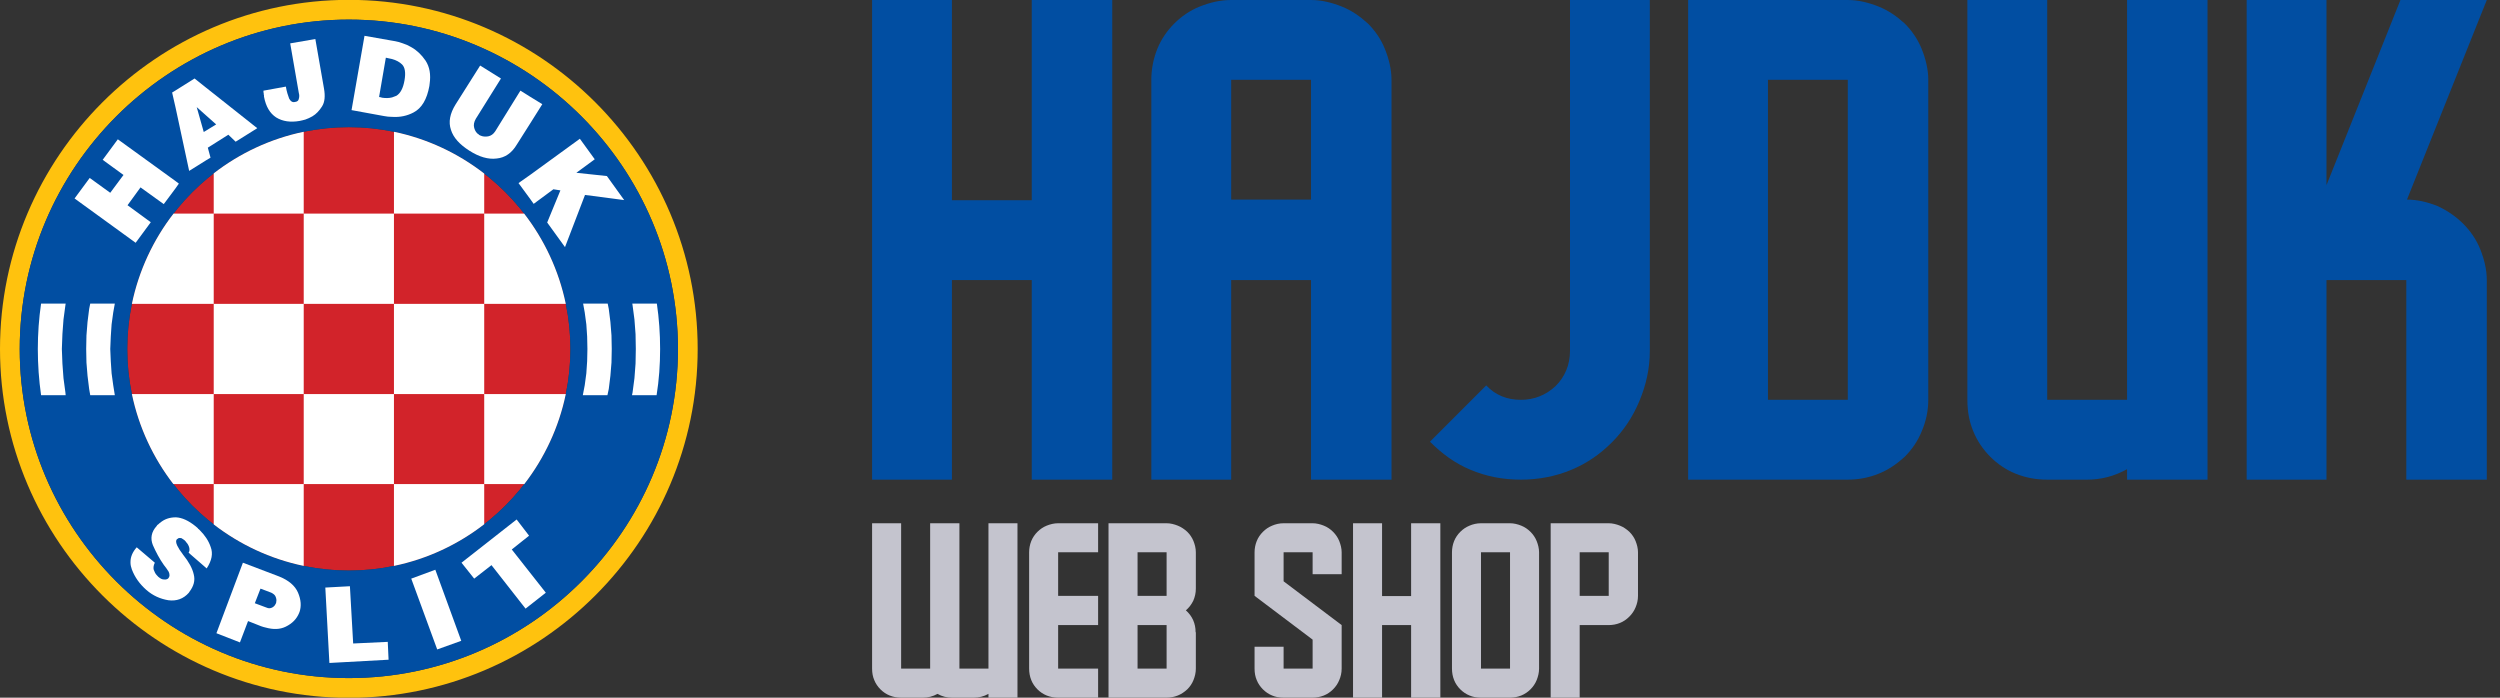 <?xml version="1.0" encoding="UTF-8"?> <svg xmlns="http://www.w3.org/2000/svg" width="86" height="24" viewBox="0 0 86 24" fill="none"><rect x="0" y="0" width="86" height="24" fill="#333333" stroke="none"/><g clip-path="url(#clip0_27_3638)"><path d="M12 19.627C7.799 19.627 4.378 16.206 4.378 12.005C4.378 7.804 7.798 4.374 12 4.374C16.201 4.374 19.622 7.804 19.622 12.005C19.622 16.206 16.201 19.627 12 19.627Z" fill="#D2232A"></path><path d="M12 -0.005C5.401 -0.005 0 5.387 0 12.005C0 18.614 5.401 24.005 12 24.005C18.609 24.005 24 18.614 24 12.005C24 5.387 18.609 -0.005 12 -0.005ZM12 23.326C5.772 23.326 0.678 18.241 0.678 12.005C0.678 5.768 5.772 0.674 12 0.674C18.237 0.674 23.322 5.768 23.322 12.005C23.322 18.242 18.237 23.326 12 23.326Z" fill="#FFC20E"></path><path d="M12 0.674C5.772 0.674 0.678 5.768 0.678 12.005C0.678 18.242 5.772 23.326 12 23.326C18.237 23.326 23.322 18.241 23.322 12.005C23.322 5.768 18.237 0.674 12 0.674ZM12 19.627C7.799 19.627 4.378 16.206 4.378 12.005C4.378 7.804 7.798 4.374 12 4.374C16.201 4.374 19.622 7.804 19.622 12.005C19.622 16.206 16.201 19.627 12 19.627Z" fill="#014EA2"></path><path d="M22.596 10.443C22.671 10.955 22.708 11.475 22.708 12.005C22.708 12.544 22.671 13.074 22.587 13.594H21.741L21.76 13.502L21.825 13.009L21.863 12.507L21.872 12.005L21.863 11.494L21.825 10.992L21.76 10.499L21.751 10.443H22.596ZM1.413 13.594C1.339 13.074 1.301 12.544 1.301 12.005C1.301 11.475 1.339 10.955 1.413 10.443H2.259L2.25 10.499L2.184 10.992L2.147 11.493L2.128 12.005L2.147 12.507L2.184 13.009L2.25 13.501L2.259 13.594L1.413 13.594ZM3.104 10.443H3.95L3.895 10.75L3.839 11.159L3.811 11.578L3.793 12.005L3.811 12.424L3.839 12.842L3.895 13.251L3.95 13.595H3.104L3.067 13.381L3.011 12.925L2.974 12.47L2.965 12.005L2.974 11.541L3.011 11.076L3.067 10.629L3.104 10.443ZM20.059 10.443H20.905L20.942 10.629L20.998 11.075L21.035 11.54L21.044 12.005L21.035 12.47L20.998 12.925L20.942 13.38L20.896 13.594H20.049L20.115 13.251L20.17 12.841L20.198 12.423L20.207 12.005L20.198 11.577L20.17 11.159L20.115 10.75L20.059 10.443Z" fill="white"></path><path d="M6.488 19.013C6.525 18.958 6.525 18.893 6.507 18.827C6.488 18.762 6.451 18.697 6.404 18.651C6.395 18.632 6.386 18.623 6.376 18.614C6.367 18.604 6.358 18.595 6.349 18.585C6.311 18.558 6.274 18.53 6.237 18.511C6.19 18.503 6.163 18.503 6.125 18.521C6.125 18.529 6.116 18.529 6.116 18.529L6.107 18.539C6.107 18.539 6.098 18.539 6.089 18.548C6.042 18.594 6.051 18.668 6.098 18.771C6.144 18.864 6.209 18.966 6.283 19.059C6.293 19.069 6.293 19.078 6.293 19.078C6.302 19.087 6.302 19.087 6.302 19.087C6.497 19.329 6.618 19.552 6.664 19.756C6.72 19.97 6.664 20.165 6.515 20.36L6.497 20.389C6.311 20.602 6.069 20.685 5.79 20.648C5.512 20.602 5.261 20.491 5.037 20.296C4.805 20.091 4.638 19.859 4.536 19.589C4.508 19.515 4.489 19.431 4.489 19.357V19.329C4.489 19.152 4.563 18.985 4.703 18.827L5.326 19.357C5.28 19.45 5.27 19.534 5.288 19.599C5.316 19.674 5.344 19.738 5.4 19.794C5.409 19.804 5.419 19.813 5.428 19.823C5.437 19.831 5.446 19.85 5.456 19.85C5.521 19.905 5.576 19.934 5.642 19.934C5.707 19.943 5.753 19.925 5.79 19.897C5.79 19.887 5.79 19.887 5.79 19.887C5.8 19.878 5.8 19.869 5.809 19.869C5.809 19.86 5.818 19.85 5.818 19.85C5.827 19.823 5.837 19.794 5.827 19.757C5.827 19.72 5.809 19.683 5.79 19.645C5.771 19.627 5.762 19.608 5.752 19.59C5.734 19.571 5.725 19.553 5.715 19.534C5.697 19.516 5.688 19.507 5.678 19.488C5.669 19.469 5.65 19.46 5.641 19.442C5.483 19.219 5.362 18.986 5.259 18.753C5.166 18.521 5.204 18.298 5.39 18.094C5.399 18.075 5.408 18.066 5.418 18.056C5.436 18.047 5.445 18.038 5.455 18.029C5.464 18.019 5.474 18.01 5.483 18.001C5.492 17.992 5.501 17.992 5.51 17.982C5.65 17.862 5.826 17.796 6.05 17.796C6.264 17.806 6.486 17.908 6.728 18.104L6.802 18.168C6.811 18.187 6.821 18.197 6.84 18.206C6.849 18.215 6.867 18.233 6.877 18.243C7.044 18.41 7.174 18.597 7.249 18.82C7.333 19.043 7.286 19.284 7.11 19.554L6.488 19.013Z" fill="white"></path><path d="M10.253 20.389C10.15 20.147 9.927 19.961 9.602 19.831L9.137 19.654L8.356 19.357L7.445 21.783L8.254 22.099L8.533 21.365L8.979 21.541C9.034 21.56 9.09 21.579 9.136 21.587C9.406 21.662 9.629 21.653 9.824 21.56C10.057 21.448 10.206 21.29 10.29 21.086C10.29 21.086 10.29 21.086 10.29 21.077C10.29 21.077 10.29 21.068 10.299 21.068C10.373 20.853 10.355 20.631 10.253 20.389ZM9.5 20.714C9.5 20.723 9.5 20.733 9.5 20.742L9.491 20.751C9.491 20.76 9.491 20.76 9.491 20.76C9.491 20.77 9.482 20.77 9.482 20.77C9.463 20.825 9.416 20.872 9.361 20.9C9.305 20.927 9.24 20.937 9.166 20.9L9.138 20.89L8.766 20.751L8.961 20.249L9.138 20.315L9.333 20.389C9.407 20.426 9.463 20.472 9.482 20.528C9.509 20.594 9.518 20.659 9.5 20.714Z" fill="white"></path><path d="M12.037 20.166L12.149 22.136L13.339 22.08L13.367 22.694L11.331 22.806L11.191 20.212L12.037 20.166Z" fill="white"></path><path d="M14.975 19.599L15.867 22.044L15.04 22.341L14.147 19.905L14.975 19.599Z" fill="white"></path><path d="M17.772 17.87L18.2 18.428L17.605 18.902L18.776 20.389L18.079 20.937L16.907 19.441L16.312 19.905L15.876 19.357L17.772 17.87Z" fill="white"></path><path d="M7.102 3.026L6.693 2.7L6.042 3.109L5.921 3.183L6.042 3.713L6.507 5.879L7.102 5.507L7.242 5.424L7.149 5.08L7.855 4.634L8.106 4.875L8.85 4.41L7.102 3.026ZM7.102 4.485L7.009 4.541L6.767 3.685L7.102 3.983L7.436 4.28L7.102 4.485Z" fill="white"></path><path d="M14.64 2.087C14.501 1.882 14.333 1.724 14.147 1.622C14.055 1.566 13.952 1.52 13.859 1.492C13.766 1.454 13.682 1.436 13.598 1.418L13.487 1.399L12.539 1.232L12.093 3.788L13.208 3.992C13.301 4.011 13.394 4.02 13.487 4.02C13.766 4.039 14.008 3.983 14.222 3.871C14.51 3.722 14.687 3.416 14.77 2.96L14.779 2.886C14.826 2.561 14.779 2.301 14.64 2.087ZM13.915 2.765C13.868 3.035 13.775 3.211 13.636 3.295C13.59 3.314 13.533 3.333 13.487 3.351C13.376 3.379 13.264 3.379 13.134 3.36C13.125 3.351 13.115 3.351 13.106 3.351C13.097 3.351 13.088 3.351 13.088 3.342C13.079 3.342 13.069 3.342 13.06 3.342C13.05 3.342 13.041 3.333 13.041 3.333L13.273 1.985L13.403 2.013C13.431 2.022 13.459 2.022 13.487 2.031C13.627 2.069 13.747 2.134 13.831 2.217C13.933 2.319 13.961 2.505 13.915 2.765Z" fill="white"></path><path d="M18.246 3.333L17.902 3.118L17.038 4.513C16.973 4.615 16.889 4.671 16.796 4.69C16.694 4.708 16.601 4.699 16.526 4.662C16.517 4.662 16.517 4.662 16.508 4.653C16.499 4.653 16.499 4.653 16.489 4.643C16.489 4.643 16.489 4.643 16.48 4.643C16.48 4.643 16.48 4.643 16.48 4.634C16.396 4.588 16.341 4.504 16.313 4.402C16.285 4.3 16.304 4.198 16.368 4.086L17.233 2.701L16.517 2.255L15.671 3.594C15.476 3.909 15.421 4.198 15.513 4.467C15.597 4.737 15.811 4.969 16.145 5.183C16.48 5.397 16.796 5.49 17.084 5.453C17.372 5.425 17.605 5.267 17.781 4.969L18.246 4.235L18.655 3.584L18.246 3.333Z" fill="white"></path><path d="M20.877 6.056L19.827 5.944L20.459 5.479L19.947 4.773L18.246 6.01L17.837 6.298L18.246 6.855L18.358 7.013L19.037 6.511L19.278 6.549L18.823 7.654L19.436 8.501L20.124 6.706L21.472 6.883L20.877 6.056Z" fill="white"></path><path d="M10.848 1.343L11.145 3.044C11.191 3.305 11.173 3.509 11.08 3.658C10.987 3.806 10.875 3.927 10.745 4.002C10.661 4.048 10.587 4.085 10.503 4.113C10.429 4.132 10.364 4.15 10.308 4.16C9.992 4.215 9.723 4.178 9.499 4.039C9.285 3.899 9.146 3.667 9.081 3.323C9.081 3.314 9.081 3.295 9.081 3.277C9.072 3.258 9.072 3.239 9.072 3.221C9.072 3.203 9.072 3.193 9.063 3.174C9.063 3.156 9.063 3.137 9.063 3.119L9.834 2.979C9.862 3.156 9.908 3.286 9.946 3.389C9.992 3.481 10.057 3.528 10.141 3.509C10.225 3.5 10.271 3.462 10.28 3.397C10.299 3.332 10.299 3.267 10.28 3.202L9.983 1.492L10.848 1.343Z" fill="white"></path><path d="M6.042 6.232L4.053 4.792L3.532 5.498L4.248 6.019L3.792 6.632L3.086 6.121L2.565 6.827L4.666 8.352L5.187 7.645L4.387 7.06L4.834 6.446L5.633 7.022L6.042 6.474L6.153 6.316L6.042 6.232Z" fill="white"></path><path d="M13.552 10.453V7.348H10.448V10.453H13.552ZM7.352 13.557H4.537C4.776 14.704 5.273 15.757 5.964 16.653H7.352V13.557ZM7.352 7.348H5.969C5.275 8.246 4.776 9.303 4.537 10.453H7.352V7.348ZM10.448 7.348V4.533C9.301 4.772 8.248 5.27 7.352 5.963V7.348H10.448ZM16.657 7.348V5.97C15.759 5.274 14.703 4.773 13.553 4.533L13.552 7.348H16.657ZM13.552 13.557H16.657V10.453H13.552V13.557ZM10.448 10.453H7.352V13.557H10.448V10.453ZM7.352 16.653V18.04C8.248 18.732 9.301 19.229 10.448 19.467V16.653H7.352ZM16.657 16.653H18.036C18.727 15.757 19.225 14.704 19.463 13.557H16.657L16.657 16.653ZM10.448 13.557V16.653H13.552V13.557H10.448ZM13.552 16.653V19.467C14.703 19.229 15.759 18.729 16.657 18.034L16.657 16.653H13.552ZM16.657 10.453H19.463C19.224 9.302 18.725 8.246 18.031 7.348H16.657L16.657 10.453Z" fill="white"></path></g><path d="M82.8 6.866C83.16 6.866 83.52 6.956 83.858 7.091C84.195 7.248 84.488 7.451 84.736 7.699C84.983 7.946 85.186 8.239 85.321 8.576C85.456 8.914 85.546 9.274 85.546 9.634V16.5H82.777V9.634H80.031V16.5H77.285V0H80.031V6.37L82.575 0H85.546L82.8 6.866Z" fill="#014EA2"></path><path d="M75.939 0V16.5H73.171V16.14C72.721 16.387 72.27 16.5 71.798 16.5H70.424C70.042 16.5 69.682 16.433 69.344 16.297C69.006 16.162 68.714 15.96 68.466 15.712C68.219 15.464 68.016 15.172 67.881 14.834C67.746 14.519 67.678 14.159 67.678 13.754V0H70.424V13.754H73.171V0H75.939Z" fill="#014EA2"></path><path d="M66.333 2.746V13.754C66.333 14.159 66.243 14.519 66.108 14.834C65.973 15.172 65.77 15.464 65.523 15.712C65.253 15.96 64.96 16.162 64.622 16.297C64.285 16.433 63.925 16.5 63.564 16.5H58.072V0H63.564C63.925 0 64.285 0.09 64.622 0.225C64.96 0.36 65.253 0.563 65.523 0.81C65.77 1.058 65.973 1.351 66.108 1.688C66.243 2.026 66.333 2.386 66.333 2.746ZM63.564 13.754V2.746H60.818V13.754H63.564Z" fill="#014EA2"></path><path d="M56.754 0V12.066C56.754 12.696 56.619 13.258 56.394 13.799C56.169 14.339 55.854 14.812 55.449 15.217C55.044 15.622 54.593 15.937 54.053 16.162C53.513 16.387 52.928 16.5 52.32 16.5C51.69 16.5 51.127 16.387 50.587 16.162C50.046 15.937 49.596 15.6 49.191 15.194L51.127 13.258C51.442 13.596 51.847 13.754 52.32 13.754C52.77 13.754 53.175 13.596 53.513 13.281C53.828 12.966 54.008 12.561 54.008 12.066V0H56.754Z" fill="#014EA2"></path><path d="M47.868 2.746V16.5H45.099V9.634H42.353V16.5H39.606V2.746C39.606 2.386 39.674 2.026 39.809 1.688C39.944 1.351 40.147 1.058 40.394 0.81C40.642 0.563 40.934 0.36 41.272 0.225C41.61 0.09 41.97 0 42.353 0H45.099C45.459 0 45.819 0.09 46.157 0.225C46.495 0.36 46.787 0.563 47.057 0.81C47.305 1.058 47.508 1.351 47.642 1.688C47.778 2.026 47.868 2.386 47.868 2.746ZM45.099 6.866V2.746H42.353V6.866H45.099Z" fill="#014EA2"></path><path d="M38.261 0V16.5H35.492V9.634H32.746V16.5H30V0H32.746V6.888H35.492V0H38.261Z" fill="#014EA2"></path><path d="M56.347 18.999V20.497C56.347 20.644 56.314 20.775 56.265 20.89C56.216 21.012 56.142 21.119 56.052 21.209C55.954 21.307 55.848 21.381 55.725 21.43C55.602 21.479 55.471 21.503 55.34 21.503H54.341V24H53.343V18H55.34C55.471 18 55.602 18.033 55.725 18.082C55.848 18.131 55.954 18.205 56.052 18.295C56.142 18.385 56.216 18.491 56.265 18.614C56.314 18.737 56.347 18.868 56.347 18.999ZM55.34 20.497V18.999H54.341V20.497H55.34Z" fill="#C4C4CE"></path><path d="M52.944 18.999V23.001C52.944 23.14 52.911 23.271 52.862 23.394C52.813 23.517 52.739 23.623 52.649 23.713C52.559 23.803 52.452 23.877 52.33 23.926C52.207 23.975 52.076 24 51.945 24H50.946C50.799 24 50.668 23.975 50.553 23.926C50.431 23.877 50.324 23.803 50.234 23.713C50.144 23.623 50.07 23.517 50.021 23.394C49.972 23.271 49.948 23.14 49.948 23.001V18.999C49.948 18.868 49.972 18.737 50.021 18.614C50.07 18.491 50.144 18.385 50.234 18.295C50.324 18.205 50.431 18.131 50.553 18.082C50.668 18.033 50.799 18 50.946 18H51.945C52.076 18 52.207 18.033 52.33 18.082C52.452 18.131 52.559 18.205 52.649 18.295C52.739 18.385 52.813 18.491 52.862 18.614C52.911 18.737 52.944 18.868 52.944 18.999ZM51.945 23.001V18.999H50.946V23.001H51.945Z" fill="#C4C4CE"></path><path d="M49.548 18V24H48.542V21.503H47.543V24H46.544V18H47.543V20.505H48.542V18H49.548Z" fill="#C4C4CE"></path><path d="M45.154 22.003L43.157 20.497V18.999C43.157 18.868 43.182 18.737 43.231 18.614C43.28 18.491 43.354 18.385 43.444 18.295C43.534 18.205 43.64 18.131 43.763 18.082C43.877 18.033 44.008 18 44.156 18H45.154C45.285 18 45.416 18.033 45.539 18.082C45.662 18.131 45.768 18.205 45.858 18.295C45.948 18.385 46.022 18.491 46.071 18.614C46.12 18.737 46.153 18.868 46.153 18.999V19.752H45.154V18.999H44.156V19.997L46.153 21.503V23.001C46.153 23.149 46.12 23.28 46.071 23.394C46.022 23.517 45.948 23.623 45.858 23.713C45.768 23.803 45.662 23.877 45.539 23.926C45.416 23.975 45.285 24 45.154 24H44.156C44.008 24 43.877 23.975 43.763 23.926C43.64 23.877 43.534 23.803 43.444 23.713C43.354 23.623 43.28 23.517 43.231 23.394C43.182 23.28 43.157 23.149 43.157 23.001V22.248H44.156V23.001H45.154V22.003Z" fill="#C4C4CE"></path><path d="M40.794 20.996C41.015 21.192 41.129 21.446 41.129 21.749H41.137V23.001C41.137 23.14 41.105 23.271 41.056 23.394C41.007 23.517 40.933 23.623 40.843 23.713C40.745 23.803 40.638 23.877 40.515 23.926C40.392 23.975 40.262 24 40.131 24H38.133V18H40.131C40.262 18 40.392 18.033 40.515 18.082C40.638 18.131 40.745 18.205 40.843 18.295C40.933 18.385 41.007 18.491 41.056 18.614C41.105 18.737 41.137 18.868 41.137 18.999V20.251C41.137 20.398 41.105 20.538 41.047 20.669C40.982 20.799 40.9 20.906 40.794 20.996ZM40.131 23.001V21.503H39.132V23.001H40.131ZM40.131 20.497V18.999H39.132V20.497H40.131Z" fill="#C4C4CE"></path><path d="M37.775 23.001V24H36.4C36.261 24 36.13 23.975 36.007 23.926C35.885 23.877 35.778 23.803 35.688 23.713C35.598 23.623 35.524 23.517 35.475 23.394C35.426 23.271 35.402 23.14 35.402 23.001V20.251V18.999C35.402 18.868 35.426 18.737 35.475 18.614C35.524 18.491 35.598 18.385 35.688 18.295C35.778 18.205 35.885 18.131 36.007 18.082C36.13 18.033 36.261 18 36.4 18H37.399H37.775V18.999H36.4V20.497H37.399H37.775V21.503H36.4V23.001H37.399H37.775Z" fill="#C4C4CE"></path><path d="M35.001 18V24H34.003V23.869C33.839 23.959 33.675 24 33.503 24H32.75C32.57 24 32.407 23.959 32.251 23.869C32.087 23.959 31.924 24 31.752 24H31.252H30.999C30.86 24 30.729 23.975 30.606 23.926C30.483 23.877 30.377 23.803 30.287 23.713C30.197 23.623 30.123 23.517 30.074 23.394C30.025 23.28 30 23.149 30 23.001V18H30.999V23.001H31.997V18H33.004V23.001H34.003V18H35.001Z" fill="#C4C4CE"></path><defs><clipPath id="clip0_27_3638"><rect width="24" height="24" fill="white"></rect></clipPath></defs></svg> 